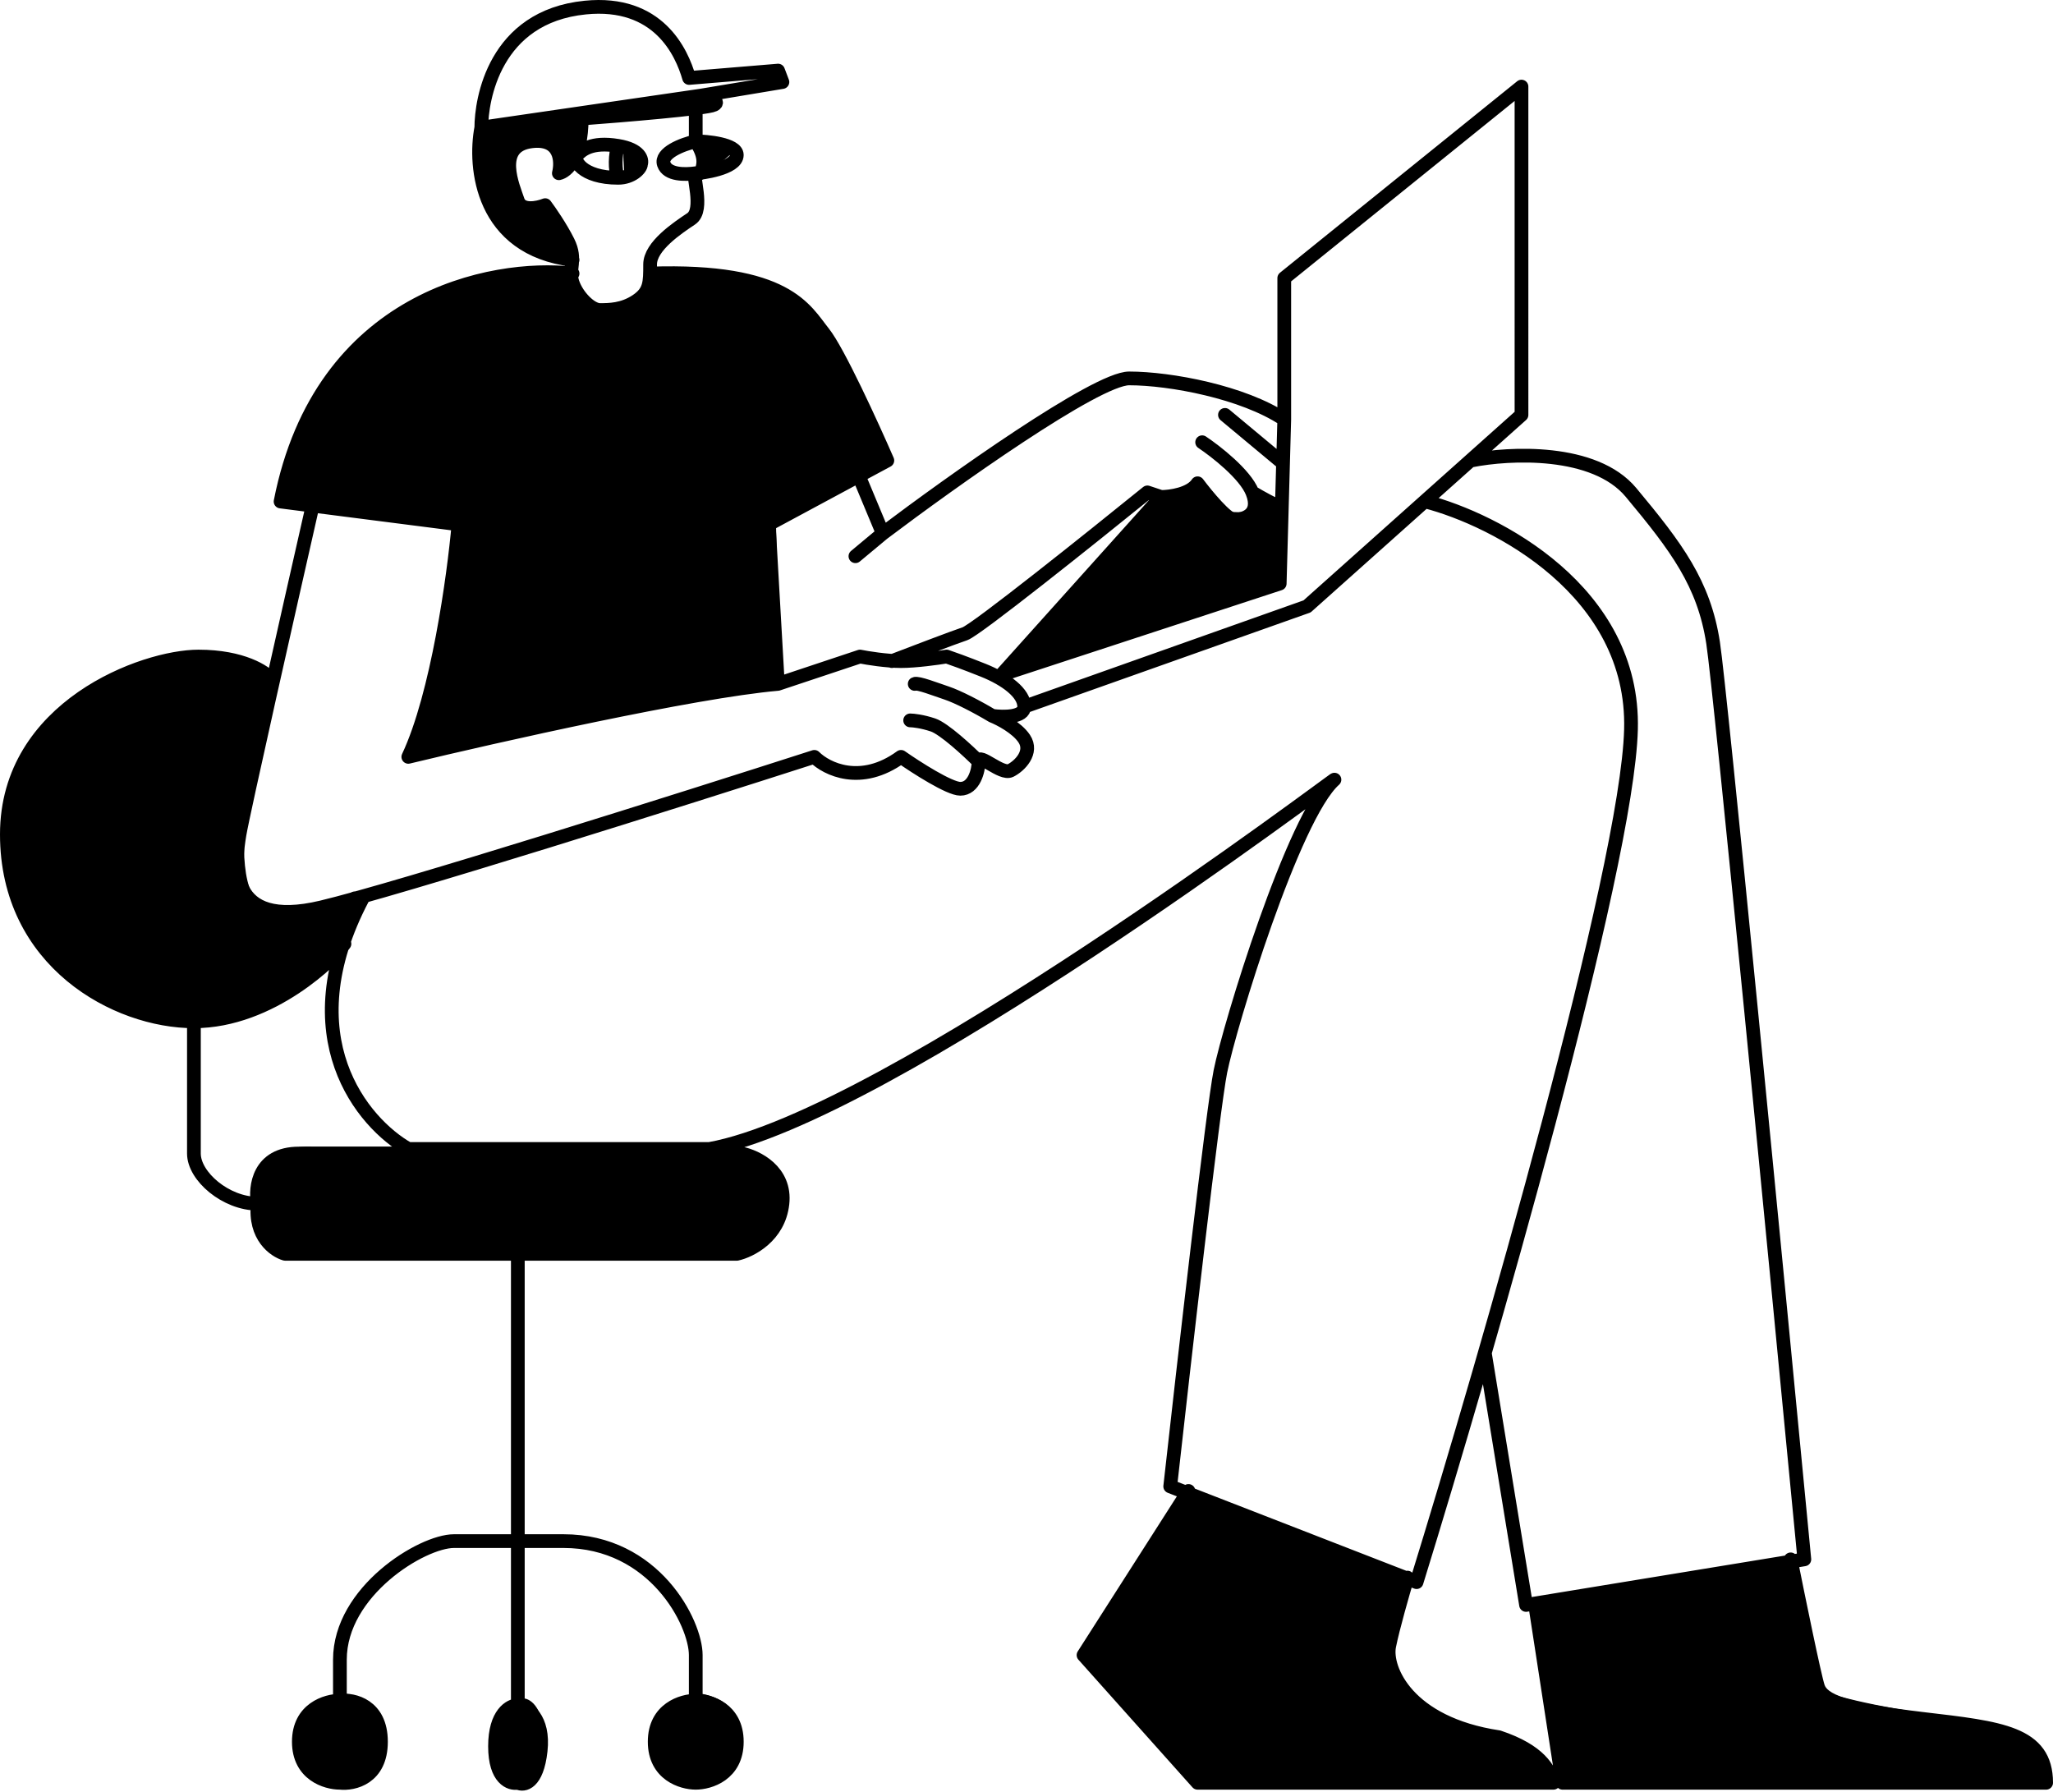 <svg width="299" height="261" fill="none" xmlns="http://www.w3.org/2000/svg"><path d="M101.327 15.93l.002 4.649m0 0c1.55 0 5.978.398 5.98 1.992.002 1.992-5.318 2.656-5.982 2.656m.002-4.648c-1.993.442-5.183 1.726-4.651 3.32.531 1.593 3.098 1.549 4.649 1.328m.002-4.648c1.329 1.992 1.329 3.32.662 4.648m-.664 0c-.665 0 1.329 5.312-.665 6.64-1.993 1.328-5.98 3.984-5.98 6.64 0 2.656 0 3.984-1.993 5.312-1.993 1.328-3.986 1.328-5.315 1.328-1.33 0-3.322-1.992-3.987-3.984-.664-1.992.665-3.32-.664-5.976-1.063-2.125-2.658-4.427-3.322-5.312-1.108.442-3.455.93-3.987-.664-.664-1.992-3.322-7.968 1.993-8.632 4.253-.532 4.43 2.877 3.987 4.648 1.107-.222 3.322-2.125 3.322-7.968 5.98-.443 18.205-1.461 19.268-1.992 1.064-.532-.885-1.107-1.993-1.329m0 0l11.96-1.992-.631-1.665-12.96 1.073C99.28 7.582 95.87.04 85.24 1.102c-13.289 1.328-15.141 13.5-15.141 17.485m31.892-4.649l-31.892 4.649m0 0c-1.108 5.754 0 17.662 13.288 19.256m6.644-11.952c-5.315 0-6.644-2.656-5.98-3.32.665-.664 1.994-1.992 5.98-1.328 3.19.53 3.544 1.992 3.323 2.656 0 .664-1.33 1.992-3.323 1.992zm0 0c-.531-1.063-.44-3.542.003-4.648m-6.647 18.592c-11.738-1.328-36.676 3.453-42.523 33.2l25.912 3.32c-.664 7.526-3.056 24.834-7.308 33.865 12.845-3.099 41.593-9.562 53.819-10.624m0 0l-1.329-23.24m1.329 23.24l11.961-3.984c1.108.221 3.854.664 5.98.664 2.126 0 5.316-.443 6.645-.664.664.221 2.657.93 5.315 1.992 3.322 1.328 5.98 3.32 5.98 5.312m-37.21-26.56l17.275-9.297c-2.215-5.09-7.176-15.936-9.302-18.592-2.658-3.32-5.316-9.296-25.248-8.632m17.275 36.52l-.665-23.904M45.515 73.7c-3.322 14.609-10.1 44.622-10.631 47.809-.665 3.984-1.993 13.944 11.96 10.624 11.162-2.656 52.49-15.715 71.758-21.912 1.772 1.771 6.777 4.25 12.624 0 2.215 1.549 7.043 4.648 8.638 4.648 1.993 0 2.657-2.656 2.657-3.984m0 0c0-1.328 3.323 1.992 4.651 1.328 1.329-.664 3.323-2.656 1.994-4.648-1.063-1.594-3.542-2.877-4.649-3.32m-1.996 6.64c-1.549-1.549-5.047-4.781-6.642-5.312-1.594-.531-2.879-.664-3.322-.664m11.96-.664c1.55.221 4.651.266 4.651-1.328m-4.651 1.328c-2.215-1.328-5.05-2.789-6.645-3.32-1.594-.531-4.208-1.55-4.651-1.328m15.947 3.32l41.195-14.608 31.228-27.889V12.61L187.04 40.5v20.584m-57.141 35.193c2.88-1.107 9.037-3.453 10.631-3.984 1.595-.532 18.383-13.945 26.578-20.585l1.993.664m-43.853-2.656l3.323 7.968m0 0l-3.987 3.32m3.987-3.32c9.966-7.525 31.095-22.576 35.879-22.576 5.98 0 16.611 1.992 22.59 5.976m0 0l-.664 23.905-40.53 13.28 23.255-25.897m0 0c1.329 0 4.252-.398 5.315-1.992 1.329 1.771 4.253 5.313 5.316 5.313 1.329 0 3.986-.664 2.657-3.985m0 0c-1.063-2.656-5.315-5.976-7.308-7.304m7.308 7.304c1.108.664 3.455 1.992 3.987 1.992m-7.973-13.28l7.973 6.64m21.262 5.976c10.188 2.657 30.431 13.015 29.899 33.201s-21.04 91.191-31.228 124.17l-35.879-13.944c1.993-17.929 6.245-55.113 7.308-60.425 1.329-6.64 10.631-37.185 16.611-42.497.664-.664-65.114 49.137-91.027 53.785H59.47c-6.645-3.763-17.275-16.335-6.645-36.521M214.282 67.06c5.537-1.106 17.939-1.726 23.255 4.648 6.644 7.969 10.631 13.28 11.96 21.913 1.063 6.905 9.302 91.855 13.288 133.466l-40.53 6.64-5.98-36.521m44.517 29.881c1.107 5.533 3.455 16.999 3.987 18.592.664 1.992 3.986 3.32 15.281 4.648 11.296 1.328 17.94 1.992 17.94 9.297h-70.43l-3.986-25.897m-18.604-3.984c-.665 2.213-2.126 7.304-2.658 9.96-.664 3.32 2.658 11.288 15.946 13.28 5.98 1.992 7.309 4.648 7.974 6.641h-51.826l-16.611-18.593 15.282-23.904M39.537 98.932c-.886-1.107-4.252-3.32-10.631-3.32C20.933 95.612 1 102.916 1 121.508c0 18.593 15.946 27.225 27.242 27.225m0 0c11.295 0 20.597-9.296 21.926-11.289m-21.926 11.289v19.256c0 3.32 4.65 7.304 9.302 7.304m0 0c-.443-2.435.133-7.304 5.98-7.304h64.449c2.215.443 6.512 2.523 5.98 7.304-.532 4.781-4.651 6.862-6.644 7.304H75.416m-37.872-7.304c-.532 4.781 2.436 6.862 3.986 7.304h33.886m0 0v65.737m0 0c1.329.222 3.854 1.86 3.322 6.64-.531 4.781-2.436 5.091-3.322 4.649-1.107.221-3.322-.532-3.322-5.313 0-4.78 2.215-5.976 3.322-5.976zm25.913-.664v-6.64c0-4.648-5.98-16.6-19.269-16.6H66.114c-4.65 0-16.61 7.304-16.61 17.264v5.976m51.825 0c1.993 0 5.98 1.196 5.98 5.976 0 4.781-3.987 5.977-5.98 5.977-1.993 0-5.98-1.196-5.98-5.977 0-4.78 3.987-5.976 5.98-5.976zm-51.826 0c1.994-.221 5.98.664 5.98 5.976s-3.986 6.198-5.98 5.977c-1.993 0-5.98-1.196-5.98-5.977 0-4.78 3.987-5.976 5.98-5.976z" stroke="#000" stroke-width="2" stroke-linecap="round" stroke-linejoin="round"/><path d="M104.017 14.855c1.063-.53-.885-1.106-1.993-1.327-4.207.664-12.355 2.124-11.292 2.655 1.329.664 11.957-.664 13.285-1.328zm-21.921 9.293c.531 0 1.993-5.31 2.657-7.965l-13.95 1.991c-.665 0-1.595 1.726 0 8.628 1.594 6.903 9.079 9.514 12.621 9.956 0-1.327-3.985-7.3-4.65-6.637-.664.664-2.657 0-3.321-.664-.665-.663-2.658-3.318-1.329-7.3 1.329-3.983 4.65-1.992 6.643-1.328 1.993.664.665 3.319 1.329 3.319zm9.3.663c0-.53-.221-2.212 0-3.318 2.658.53 2.658 2.212 1.993 3.318-.664.222-1.993.531-1.993 0zm11.958-.663c-.531 0-1.993-2.434-1.993-3.983l3.986 1.328.664.663c-1.107.885-2.125 1.992-2.657 1.992zM20.978 97.157c9.567-3.186 15.944-.443 17.937 1.327-.664 1.328-7.972 31.195-.664 33.85 5.846 2.124 11.293-.443 13.286-1.991l-1.328 5.973c-3.544 3.983-13.021 11.814-22.587 11.283-21.259-.663-27.238-19.247-26.573-27.876.664-8.628 7.972-18.584 19.93-22.566zm93.005 76.991c0-3.186-4.429-5.752-6.643-6.637H45.558c-2.436-.221-7.44.664-7.972 5.974-.531 5.309 2.436 7.964 3.986 8.628h65.768c2.214-1.328 6.643-4.779 6.643-7.965zm-41.852 80.31c0-3.716 2.657-5.973 3.986-6.637.886 0 2.657 1.195 2.657 5.974 0 4.778-2.214 5.973-3.321 5.973-1.108-.221-3.322-1.593-3.322-5.31zm-28.566-1.327c0-3.319 3.986-5.974 6.644-5.974 1.771.222 5.314 1.461 5.314 4.646 0 3.983-1.329 7.301-5.979 7.301s-5.979-2.655-5.979-5.973zm51.817 0c0-3.319 3.322-5.974 6.643-5.974 1.772.222 5.315 1.593 5.315 5.31 0 4.646-3.986 6.637-6.643 6.637-2.657 0-5.315-2.655-5.315-5.973zm106.292-11.947c.531-2.655 2.435-8.628 3.321-11.283l-31.887-12.611-14.615 23.23 15.943 17.921c16.83.442 50.489 1.062 50.489 0-.665-3.983-7.972-5.31-13.287-6.638-5.314-1.327-10.629-7.3-9.964-10.619zm63.11 5.31c-2.126-1.062-3.543-13.275-3.986-19.248l-36.538 5.973 3.322 25.885H298c-.664-5.309-7.308-7.964-13.951-8.628-6.643-.664-16.608-2.655-19.265-3.982zM62 44.094c-10.8 3.2-18.167 20.333-20.5 28.5l26 3.5c.4 4-4.5 23.666-7 33l52.5-10.5-.5-23c5.437-3.199 15.999-9.374 16.493-9.515l.007.015c.016-.016.013-.021-.007-.015-2.005-4.018-7-16.991-12.993-21.985-4.8-4.8-16-4.667-21-4-2 5-4 5-8 5-3.2 0-4-3-4-4.5-2.5-.167-10.2.3-21 3.5zm86 53l20.5-24.5c2-.667 6.1-1.8 6.5-1 1.5 3.5 3 3.5 6.5 3.5 2.8 0 2.833-1.334 2.5-2l2 .5v11l-38 12.5z" fill="#000"/><path d="M104.017 14.855c1.063-.53-.885-1.106-1.993-1.327-4.207.664-12.355 2.124-11.292 2.655 1.329.664 11.957-.664 13.285-1.328zm-21.921 9.293c.531 0 1.993-5.31 2.657-7.965l-13.95 1.991c-.665 0-1.595 1.726 0 8.628 1.594 6.903 9.079 9.514 12.621 9.956 0-1.327-3.985-7.3-4.65-6.637-.664.664-2.657 0-3.321-.664-.665-.663-2.658-3.318-1.329-7.3 1.329-3.983 4.65-1.992 6.643-1.328 1.993.664.665 3.319 1.329 3.319zm9.3.663c0-.53-.221-2.212 0-3.318 2.658.53 2.658 2.212 1.993 3.318-.664.222-1.993.531-1.993 0zm11.958-.663c-.531 0-1.993-2.434-1.993-3.983l3.986 1.328.664.663c-1.107.885-2.125 1.992-2.657 1.992zM20.978 97.157c9.567-3.186 15.944-.443 17.937 1.327-.664 1.328-7.972 31.195-.664 33.85 5.846 2.124 11.293-.443 13.286-1.991l-1.328 5.973c-3.544 3.983-13.021 11.814-22.587 11.283-21.259-.663-27.238-19.247-26.573-27.876.664-8.628 7.972-18.584 19.93-22.566zm93.005 76.991c0-3.186-4.429-5.752-6.643-6.637H45.558c-2.436-.221-7.44.664-7.972 5.974-.531 5.309 2.436 7.964 3.986 8.628h65.768c2.214-1.328 6.643-4.779 6.643-7.965zm-41.852 80.31c0-3.716 2.657-5.973 3.986-6.637.886 0 2.657 1.195 2.657 5.974 0 4.778-2.214 5.973-3.321 5.973-1.108-.221-3.322-1.593-3.322-5.31zm-28.566-1.327c0-3.319 3.986-5.974 6.644-5.974 1.771.222 5.314 1.461 5.314 4.646 0 3.983-1.329 7.301-5.979 7.301s-5.979-2.655-5.979-5.973zm51.817 0c0-3.319 3.322-5.974 6.643-5.974 1.772.222 5.315 1.593 5.315 5.31 0 4.646-3.986 6.637-6.643 6.637-2.657 0-5.315-2.655-5.315-5.973zm106.292-11.947c.531-2.655 2.435-8.628 3.321-11.283l-31.887-12.611-14.615 23.23 15.943 17.921c16.83.442 50.489 1.062 50.489 0-.665-3.983-7.972-5.31-13.287-6.638-5.314-1.327-10.629-7.3-9.964-10.619zm63.11 5.31c-2.126-1.062-3.543-13.275-3.986-19.248l-36.538 5.973 3.322 25.885H298c-.664-5.309-7.308-7.964-13.951-8.628-6.643-.664-16.608-2.655-19.265-3.982zM62 44.094c-10.8 3.2-18.167 20.333-20.5 28.5l26 3.5c.4 4-4.5 23.666-7 33l52.5-10.5-.5-23c5.437-3.199 15.999-9.374 16.493-9.515l.007.015c.016-.016.013-.021-.007-.015-2.005-4.018-7-16.991-12.993-21.985-4.8-4.8-16-4.667-21-4-2 5-4 5-8 5-3.2 0-4-3-4-4.5-2.5-.167-10.2.3-21 3.5zm86 53l20.5-24.5c2-.667 6.1-1.8 6.5-1 1.5 3.5 3 3.5 6.5 3.5 2.8 0 2.833-1.334 2.5-2l2 .5v11l-38 12.5z" stroke="#000" stroke-linejoin="round"/></svg>